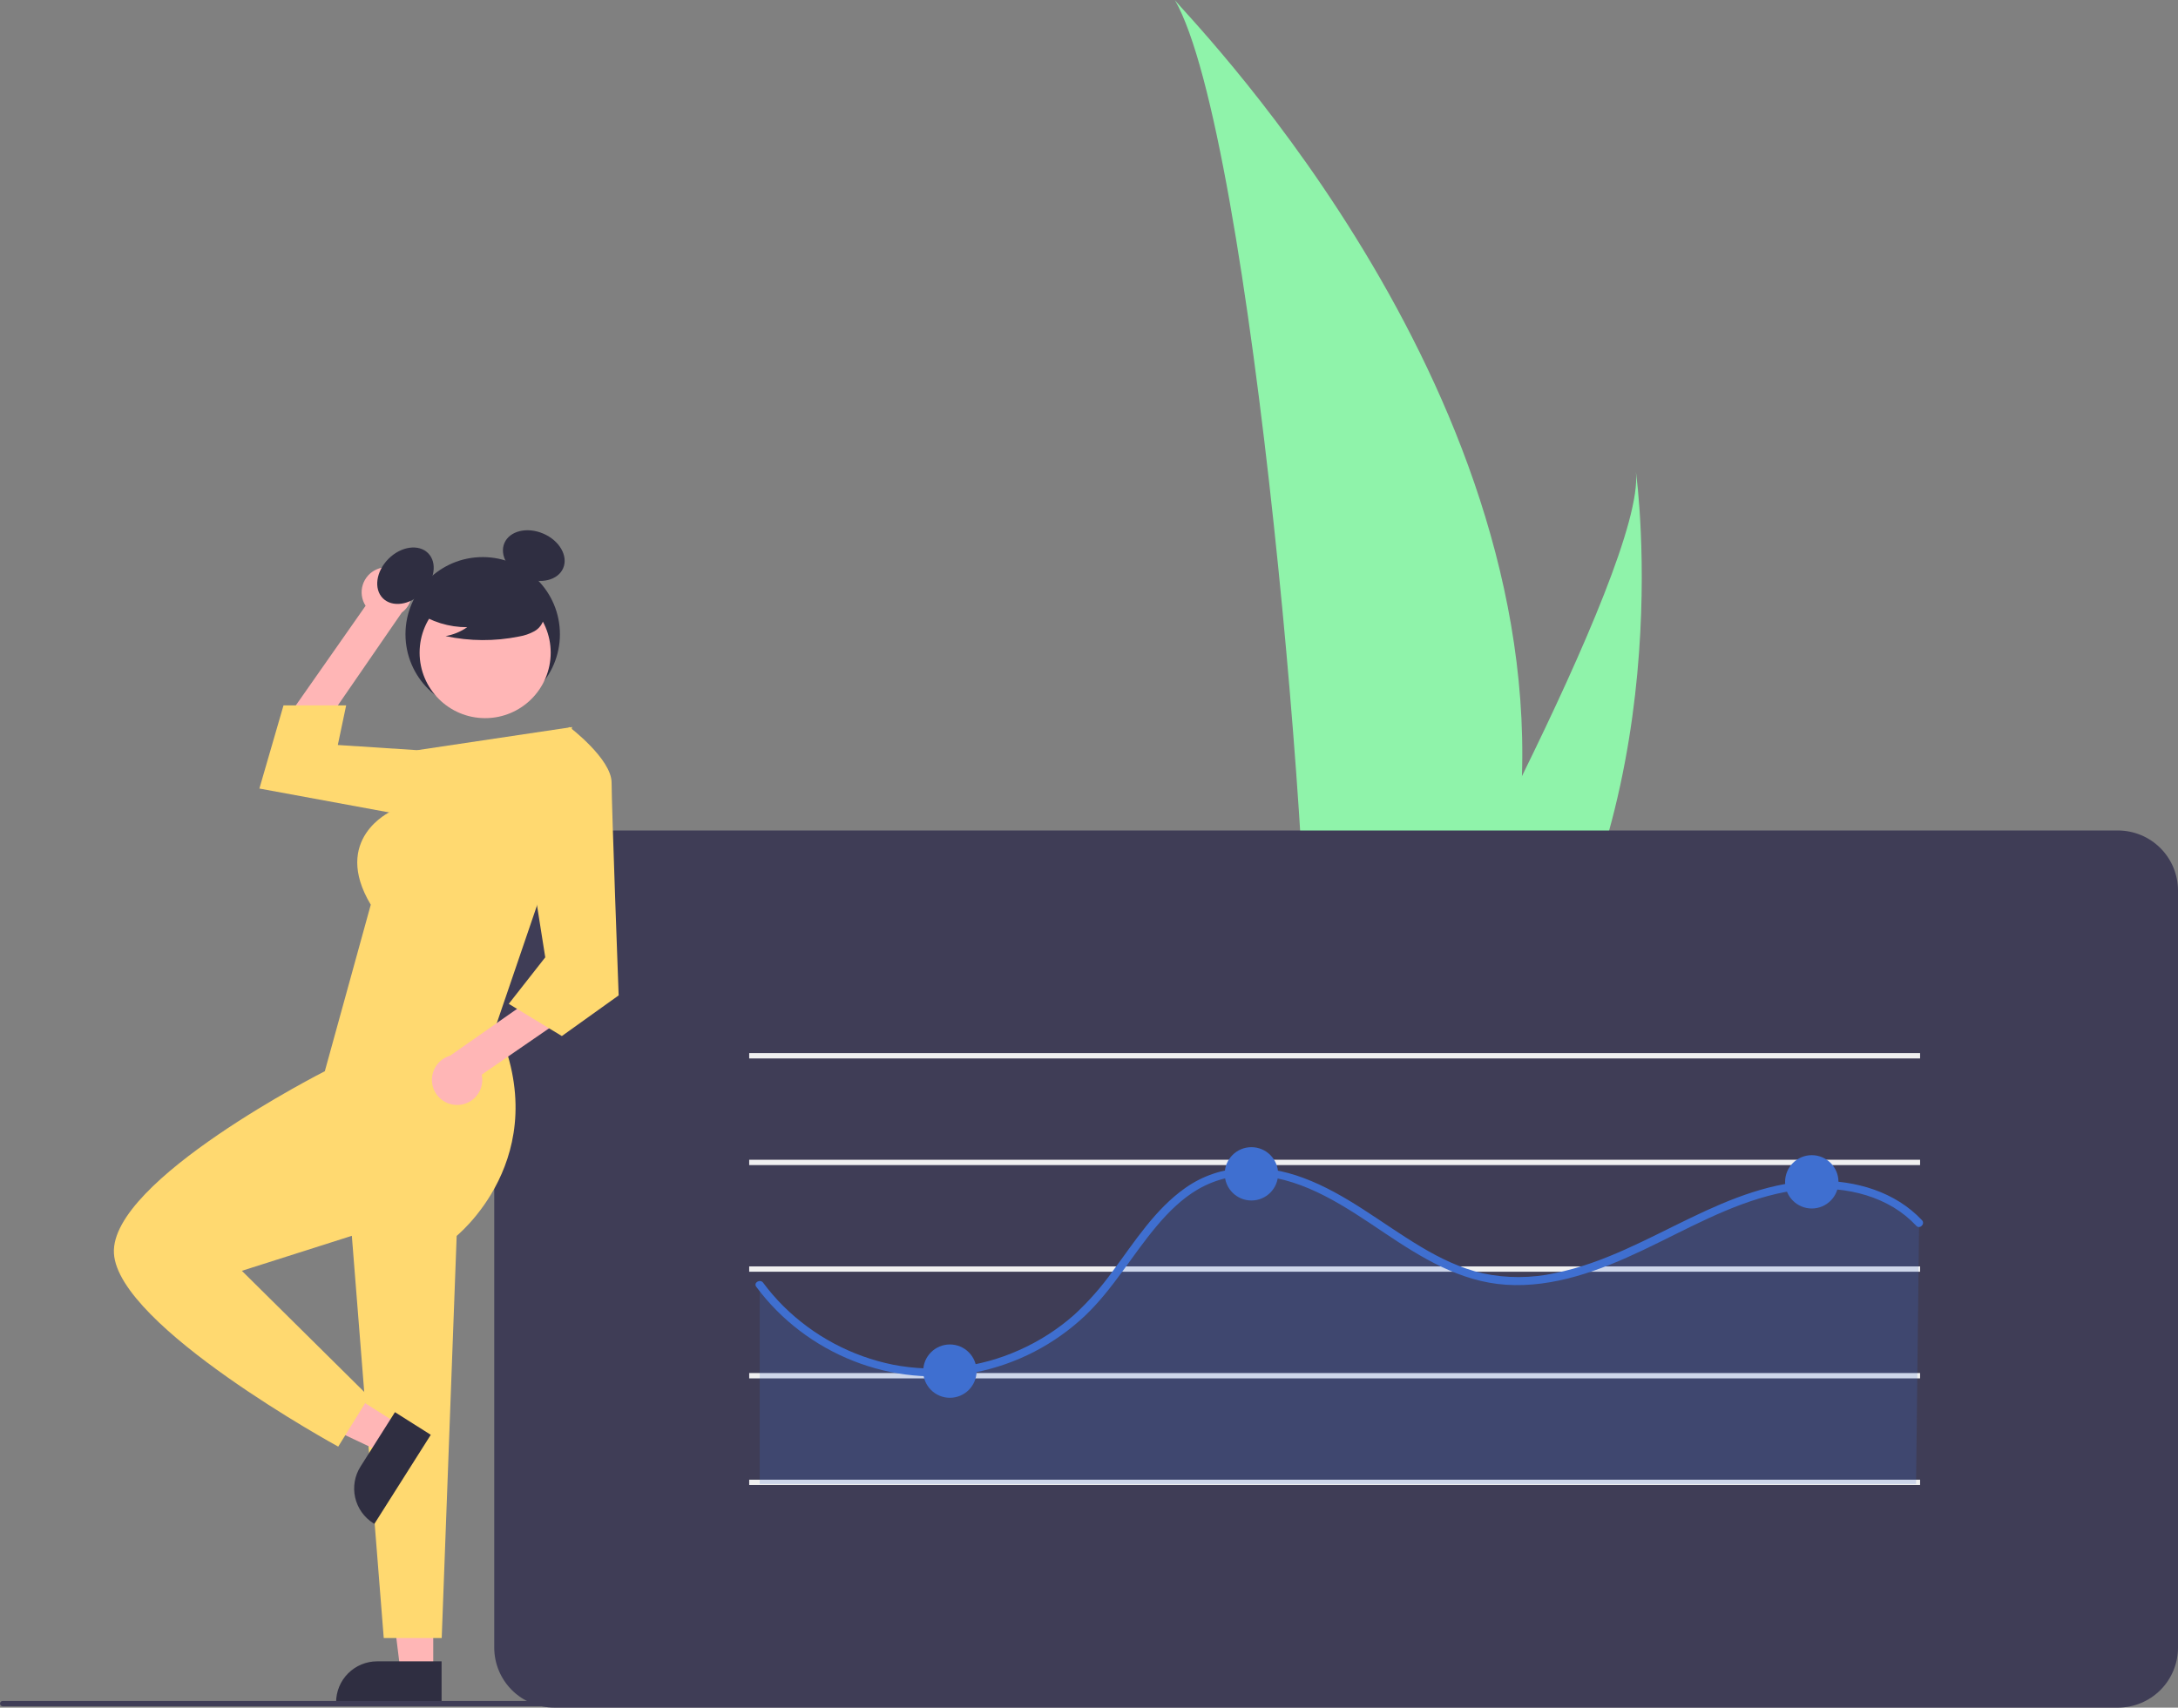 <svg width="482" height="378" viewBox="0 0 482 378" fill="none" xmlns="http://www.w3.org/2000/svg">
<rect x="0" y="0" width="482" height="378" fill="#808080" stroke="none"/>
<g clip-path="url(#clip0_1_158)">
<path d="M336.813 171.816C336.273 191.981 332.893 211.97 326.772 231.193C326.636 231.639 326.486 232.078 326.339 232.525H288.87C288.909 232.125 288.95 231.678 288.99 231.193C291.488 202.49 277.215 29.875 259.993 0C261.502 2.423 339.719 80.612 336.813 171.816Z" fill="#8FF3AA"/>
<path d="M334.002 231.193C333.688 231.639 333.363 232.085 333.029 232.525H304.918C305.132 232.145 305.378 231.699 305.665 231.193C310.308 222.818 324.053 197.776 336.811 171.816C350.516 143.918 363.1 114.963 362.04 104.483C362.369 106.845 371.856 178.9 334.002 231.193Z" fill="#8FF3AA"/>
<path d="M468.713 378H122.665C119.142 377.996 115.765 376.596 113.274 374.106C110.783 371.617 109.382 368.242 109.378 364.721V197.115C109.382 193.594 110.783 190.219 113.274 187.73C115.765 185.24 119.142 183.84 122.665 183.836H468.713C472.236 183.84 475.613 185.24 478.104 187.73C480.595 190.219 481.996 193.594 482 197.115V364.721C481.996 368.242 480.595 371.617 478.104 374.106C475.613 376.596 472.236 377.996 468.713 378Z" fill="#3F3D56"/>
<path d="M424.923 280.328H165.798V281.508H424.923V280.328Z" fill="#F0F0F0"/>
<path d="M424.923 303.934H165.798V305.115H424.923V303.934Z" fill="#F0F0F0"/>
<path d="M424.923 327.541H165.798V328.721H424.923V327.541Z" fill="#F0F0F0"/>
<g opacity="0.2">
<path d="M424.706 270.716C417.014 262.404 404.163 260.841 393.118 263.361C382.074 265.881 372.158 271.777 361.889 276.557C351.62 281.338 340.218 285.108 329.093 282.97C318.351 280.905 309.476 273.685 300.263 267.791C291.049 261.897 279.824 257.04 269.406 260.375C256.51 264.503 250.568 278.93 241.305 288.801C236.518 293.903 230.665 297.888 224.162 300.473C217.659 303.058 210.666 304.181 203.681 303.76C196.695 303.339 189.888 301.385 183.743 298.038C177.598 294.691 172.266 290.032 168.126 284.393V328.501H424.03L424.706 270.716Z" fill="#3F6FD0"/>
</g>
<path d="M424.923 233.115H165.798V234.295H424.923V233.115Z" fill="#F0F0F0"/>
<path d="M424.923 256.721H165.798V257.902H424.923V256.721Z" fill="#F0F0F0"/>
<path d="M167.362 284.84C178.4 299.738 197.482 307.39 215.735 303.803C224.924 301.996 233.409 297.615 240.202 291.173C246.331 285.312 250.547 277.844 255.98 271.395C258.612 268.271 261.555 265.347 265.1 263.27C269.154 260.922 273.828 259.866 278.498 260.244C288.944 261.002 297.915 267.231 306.335 272.88C314.517 278.37 323.127 283.707 333.218 284.385C343.834 285.099 354.157 281.21 363.584 276.735C373.231 272.156 382.636 266.705 393.13 264.267C401.68 262.281 411.407 262.656 419.081 267.282C420.925 268.4 422.608 269.766 424.08 271.342C424.862 272.174 426.113 270.92 425.333 270.09C419.404 263.788 410.678 261.266 402.207 261.382C392.323 261.516 383.048 265.303 374.271 269.528C364.515 274.224 354.934 279.621 344.212 281.8C338.895 282.97 333.389 282.987 328.065 281.848C323.181 280.716 318.649 278.499 314.366 275.941C305.749 270.795 297.953 264.282 288.449 260.743C279.715 257.491 270.166 257.438 262.336 262.946C255.595 267.688 251.105 274.855 246.264 281.359C243.761 284.865 240.907 288.106 237.745 291.031C234.112 294.242 230.008 296.877 225.576 298.845C216.812 302.785 207.041 303.916 197.608 302.082C188.462 300.227 180.057 295.745 173.424 289.184C171.783 287.555 170.268 285.804 168.891 283.946C168.22 283.04 166.682 283.922 167.362 284.84Z" fill="#3F6FD0"/>
<path d="M276.943 265.739C280.204 265.739 282.848 263.097 282.848 259.838C282.848 256.578 280.204 253.936 276.943 253.936C273.681 253.936 271.037 256.578 271.037 259.838C271.037 263.097 273.681 265.739 276.943 265.739Z" fill="#3F6FD0"/>
<path d="M400.953 267.51C404.215 267.51 406.859 264.867 406.859 261.608C406.859 258.349 404.215 255.706 400.953 255.706C397.692 255.706 395.048 258.349 395.048 261.608C395.048 264.867 397.692 267.51 400.953 267.51Z" fill="#3F6FD0"/>
<path d="M210.213 309.411C213.475 309.411 216.119 306.769 216.119 303.51C216.119 300.25 213.475 297.608 210.213 297.608C206.952 297.608 204.308 300.25 204.308 303.51C204.308 306.769 206.952 309.411 210.213 309.411Z" fill="#3F6FD0"/>
<path d="M83.437 125.998C82.69 126.308 82.02 126.779 81.475 127.377C80.929 127.975 80.521 128.685 80.28 129.457C80.039 130.229 79.97 131.045 80.078 131.847C80.186 132.649 80.469 133.417 80.907 134.098L64.169 157.995L69.419 163.916L88.923 135.592C90.018 134.782 90.778 133.598 91.059 132.265C91.339 130.932 91.121 129.542 90.444 128.36C89.768 127.177 88.681 126.283 87.39 125.848C86.099 125.413 84.692 125.466 83.437 125.998Z" fill="#FFB6B6"/>
<path d="M95.877 370.112H88.638L85.194 342.205L95.879 342.205L95.877 370.112Z" fill="#FFB6B6"/>
<path d="M97.724 377.126L74.38 377.125V376.83C74.38 374.422 75.337 372.112 77.041 370.41C78.745 368.707 81.056 367.75 83.466 367.75H83.466L97.724 367.75L97.724 377.126Z" fill="#2F2E41"/>
<path opacity="0.1" d="M12.772 374.763L12.483 374.722L12.802 374.781L12.772 374.763Z" fill="black"/>
<path d="M77.37 267.344L84.924 362.591H97.753L101.294 267.344H77.37Z" fill="#FFD970"/>
<path d="M97.448 168.636L92.336 166.056L74.76 164.912L76.608 156.138H62.743L57.403 174.55L89.866 180.525L97.448 168.636Z" fill="#FFD970"/>
<path d="M106.823 157.474C116.261 157.474 123.912 149.828 123.912 140.395C123.912 130.962 116.261 123.316 106.823 123.316C97.384 123.316 89.733 130.962 89.733 140.395C89.733 149.828 97.384 157.474 106.823 157.474Z" fill="#2F2E41"/>
<path d="M93.483 131.186C96.245 128.426 96.805 124.511 94.733 122.441C92.662 120.371 88.744 120.93 85.983 123.69C83.221 126.45 82.661 130.366 84.732 132.436C86.804 134.506 90.722 133.946 93.483 131.186Z" fill="#2F2E41"/>
<path d="M124.635 125.762C125.785 123.07 123.807 119.645 120.215 118.112C116.623 116.579 112.779 117.518 111.628 120.21C110.478 122.902 112.457 126.327 116.048 127.861C119.64 129.394 123.484 128.455 124.635 125.762Z" fill="#2F2E41"/>
<path d="M107.365 158.967C115.375 158.967 121.869 152.478 121.869 144.472C121.869 136.467 115.375 129.977 107.365 129.977C99.354 129.977 92.861 136.467 92.861 144.472C92.861 152.478 99.354 158.967 107.365 158.967Z" fill="#FFB6B6"/>
<path d="M92.124 135.355C95.439 137.638 99.373 138.853 103.398 138.837C101.962 139.832 100.327 140.504 98.607 140.807C103.959 141.954 109.49 141.985 114.854 140.898C116.047 140.707 117.197 140.312 118.256 139.73C118.783 139.436 119.243 139.034 119.604 138.551C119.966 138.067 120.222 137.513 120.355 136.924C120.712 134.889 119.125 133.04 117.476 131.794C114.951 129.915 112.04 128.621 108.953 128.004C105.866 127.388 102.681 127.465 99.627 128.23C97.634 128.745 95.636 129.615 94.341 131.215C93.046 132.815 92.663 135.282 93.897 136.93L92.124 135.355Z" fill="#2F2E41"/>
<path d="M88.415 315.417L84.544 321.531L59.105 309.519L64.818 300.496L88.415 315.417Z" fill="#FFB6B6"/>
<path d="M95.333 317.608L82.852 337.323L82.602 337.165C80.566 335.877 79.125 333.834 78.596 331.484C78.067 329.135 78.493 326.671 79.782 324.636L87.405 312.595L95.333 317.608Z" fill="#2F2E41"/>
<path d="M126.606 160.937L92.336 166.056L86.447 179.649C86.447 179.649 73.33 185.711 82.053 200.265L71.884 237.125C71.884 237.125 24.314 261.248 25.213 277.427C26.113 293.607 74.849 320.221 74.849 320.221L81.68 309.177L53.525 281.305L79.886 272.915L100.678 273.898C100.678 273.898 123.268 256.243 109.827 226.827L119.097 199.679L126.606 160.937Z" fill="#FFD970"/>
<path d="M101.395 244.591C102.204 244.56 102.996 244.353 103.716 243.984C104.437 243.615 105.067 243.092 105.563 242.453C106.06 241.814 106.41 241.074 106.589 240.285C106.768 239.496 106.772 238.677 106.6 237.887L130.644 221.348L127.798 213.967L99.613 233.685C98.303 234.061 97.177 234.904 96.448 236.055C95.719 237.206 95.437 238.584 95.657 239.928C95.876 241.273 96.582 242.49 97.639 243.349C98.697 244.208 100.033 244.65 101.395 244.591Z" fill="#FFB6B6"/>
<path d="M118.979 166.473L126.015 160.937C126.015 160.937 135.338 167.986 135.349 173.255C135.361 178.525 136.91 220.34 136.91 220.34L124.341 229.338L112.589 222.211L120.668 211.913L116.858 187.886L118.979 166.473Z" fill="#FFD970"/>
<path d="M225.581 377.705H0.591C0.434 377.705 0.284 377.643 0.173 377.532C0.062 377.421 0 377.271 0 377.115C0 376.958 0.062 376.808 0.173 376.697C0.284 376.587 0.434 376.525 0.591 376.525H225.581C225.738 376.525 225.888 376.587 225.999 376.697C226.11 376.808 226.172 376.958 226.172 377.115C226.172 377.271 226.11 377.421 225.999 377.532C225.888 377.643 225.738 377.705 225.581 377.705Z" fill="#3F3D56"/>
</g>
<defs>
<clipPath id="clip0_1_158">
<rect width="482" height="378" fill="white"/>
</clipPath>
</defs>
</svg>
